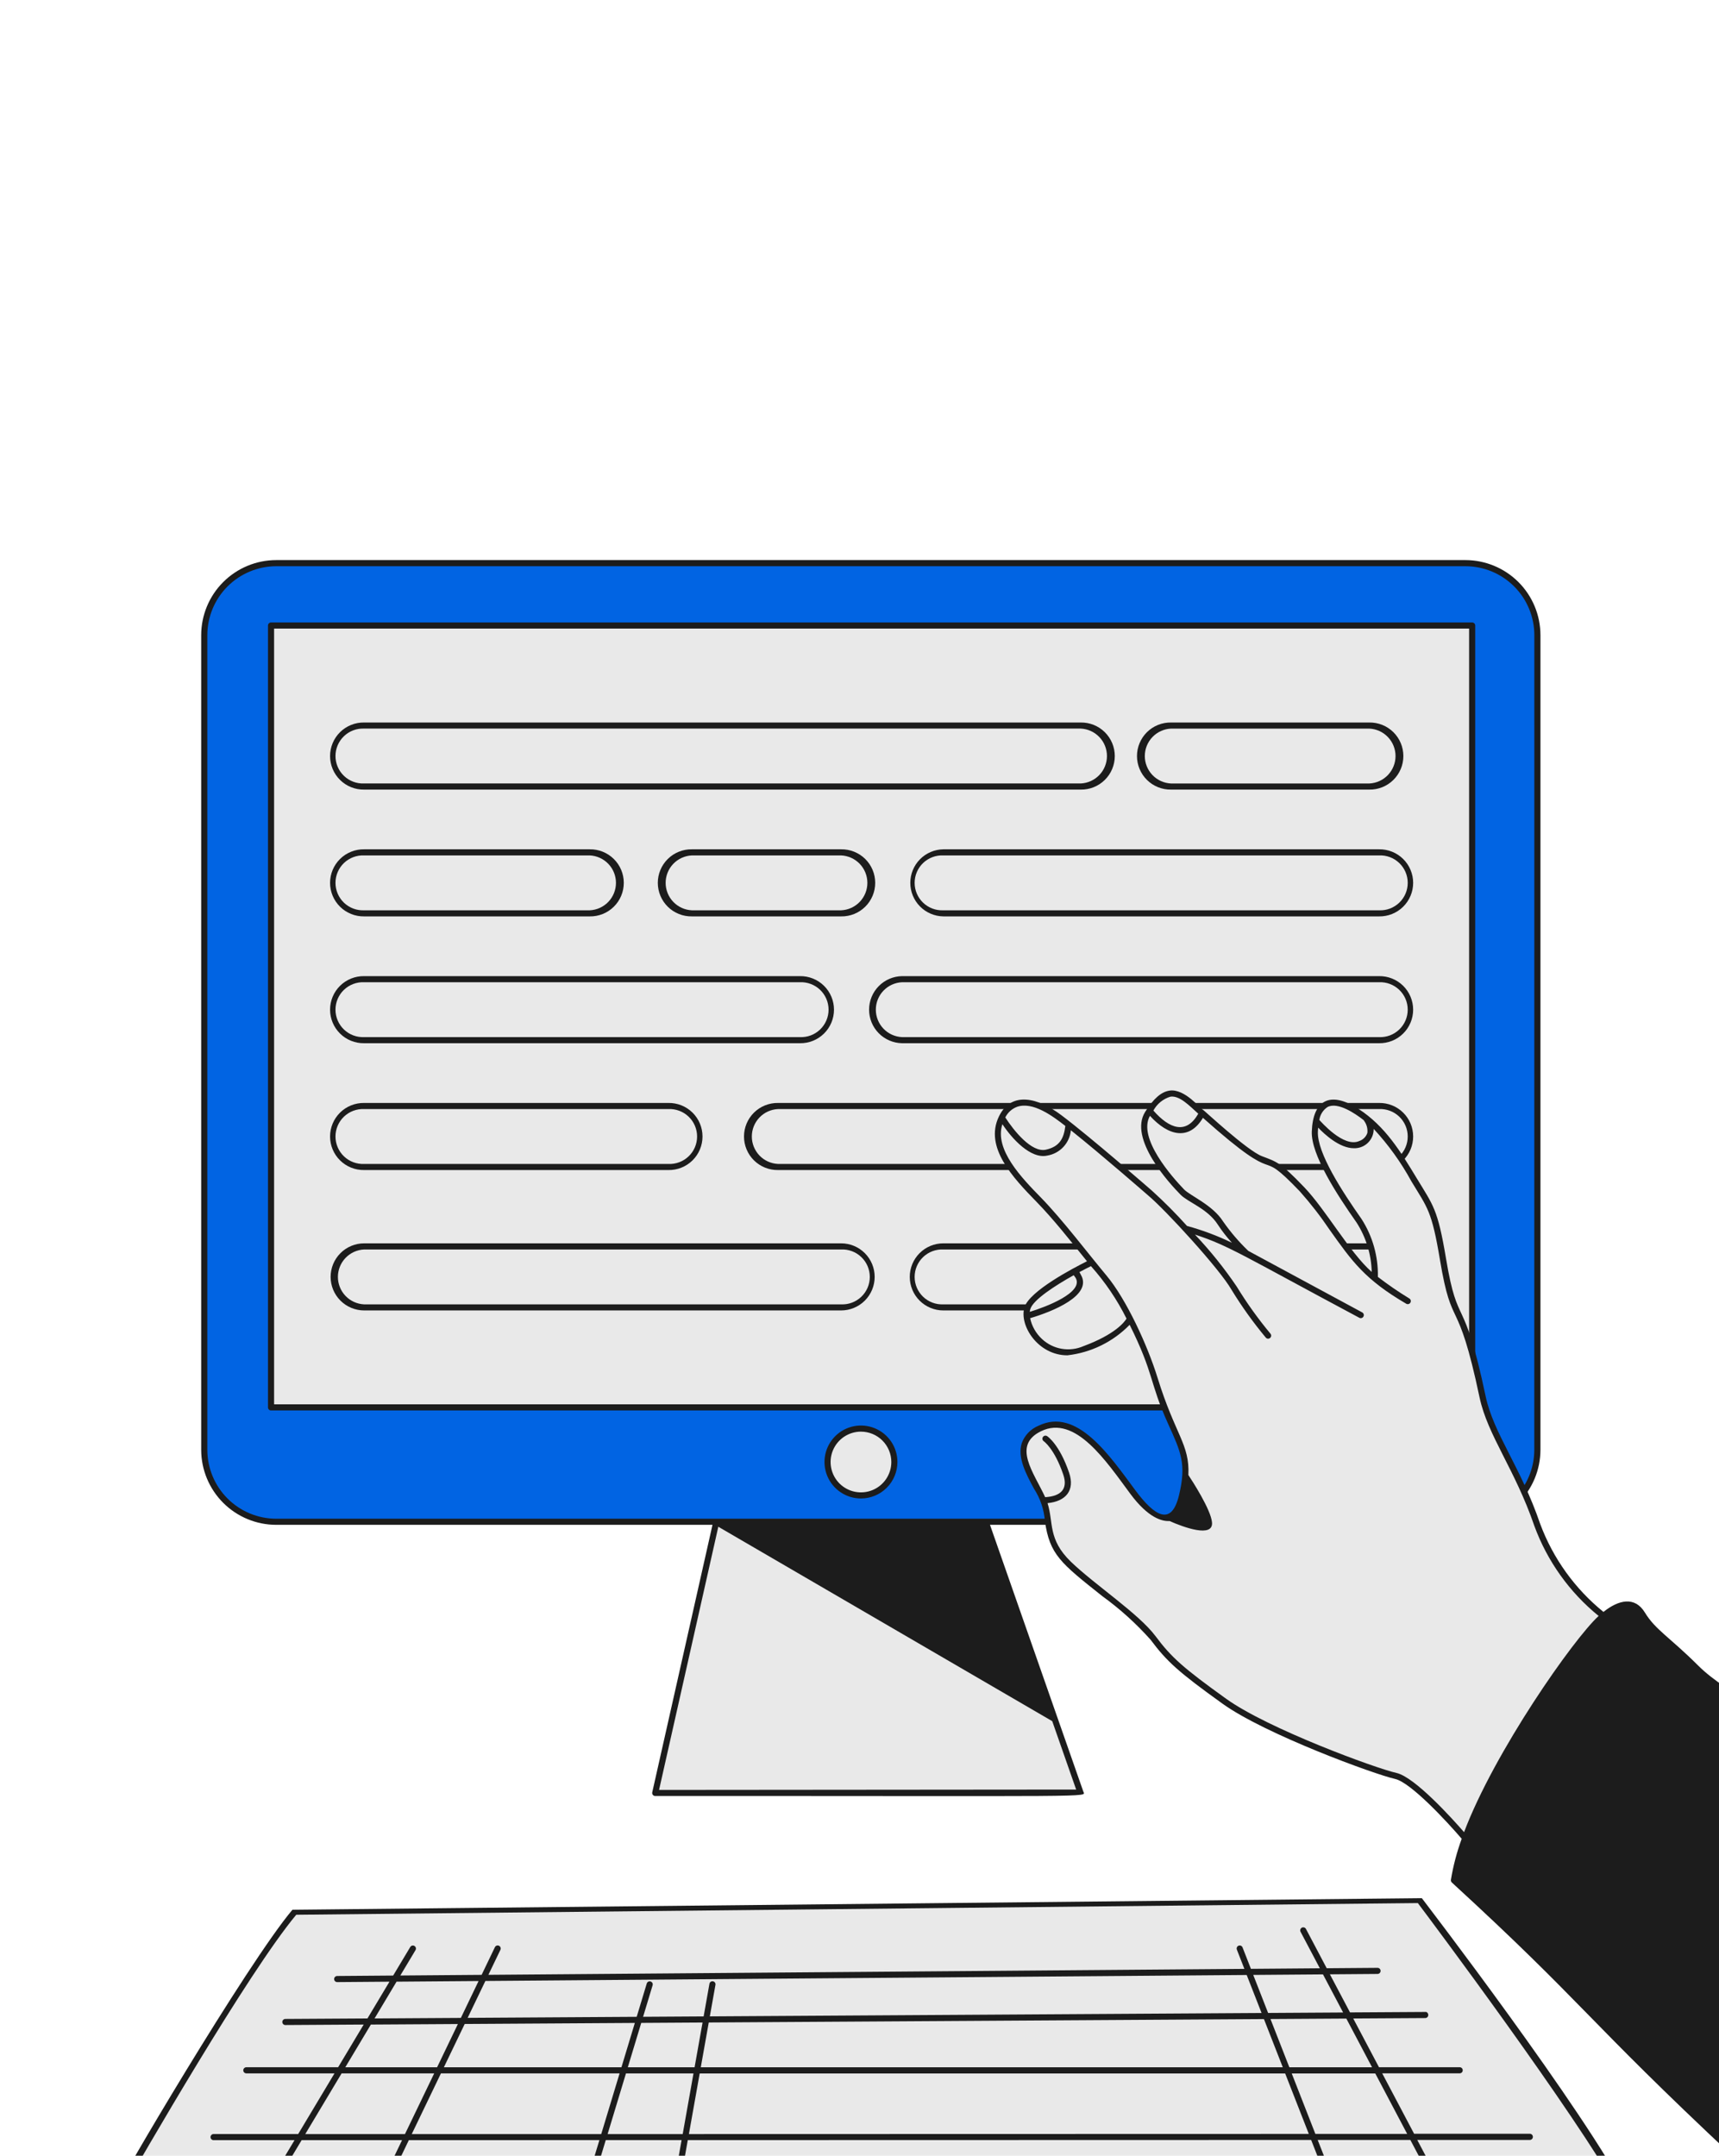 <?xml version="1.0" encoding="UTF-8"?> <svg xmlns="http://www.w3.org/2000/svg" width="260" height="326" viewBox="0 0 260 326" fill="none"><g clip-path="url(#clip0_3534_67)"><path fill-rule="evenodd" clip-rule="evenodd" d="M232.526 96.05C232.526 93.165 231.38 90.397 229.34 88.357C227.301 86.316 224.534 85.168 221.649 85.166H41.782C38.895 85.166 36.127 86.313 34.086 88.354C32.045 90.395 30.898 93.163 30.898 96.05V219.247C30.898 222.133 32.045 224.902 34.086 226.943C36.127 228.983 38.895 230.13 41.782 230.13H221.649C224.535 230.13 227.304 228.983 229.344 226.943C231.385 224.902 232.532 222.133 232.532 219.247L232.526 96.05Z" fill="#0164E3"></path><path fill-rule="evenodd" clip-rule="evenodd" d="M222.667 94.595H40.995V212.832H222.667V94.595Z" fill="#E9E9E9"></path><path d="M222.665 213.293H40.995C40.934 213.293 40.874 213.281 40.818 213.258C40.762 213.236 40.711 213.202 40.668 213.159C40.625 213.116 40.591 213.065 40.568 213.009C40.544 212.953 40.532 212.893 40.532 212.832V94.595C40.532 94.534 40.544 94.474 40.568 94.418C40.591 94.362 40.625 94.311 40.668 94.268C40.711 94.226 40.762 94.192 40.818 94.168C40.874 94.145 40.934 94.134 40.995 94.134H222.665C222.725 94.134 222.786 94.145 222.842 94.168C222.898 94.192 222.949 94.226 222.992 94.268C223.035 94.311 223.068 94.362 223.093 94.418C223.115 94.474 223.127 94.534 223.127 94.595V212.832C223.127 212.893 223.115 212.953 223.093 213.009C223.068 213.065 223.035 213.116 222.992 213.159C222.949 213.202 222.898 213.236 222.842 213.258C222.786 213.281 222.725 213.293 222.665 213.293ZM41.457 212.371H222.203V95.057H41.457V212.371Z" fill="#1C1C1C"></path><path fill-rule="evenodd" clip-rule="evenodd" d="M149.171 230.368L108.333 230.165L99.106 271.141L163.425 271.086L149.171 230.368Z" fill="#E9E9E9"></path><path d="M221.649 84.7H41.782C38.772 84.702 35.886 85.898 33.758 88.026C31.629 90.154 30.433 93.04 30.431 96.05V219.247C30.434 222.255 31.631 225.139 33.758 227.265C35.885 229.392 38.769 230.589 41.776 230.591H107.765L98.653 271.041C98.638 271.108 98.638 271.179 98.653 271.246C98.669 271.313 98.7 271.376 98.743 271.429C98.786 271.483 98.841 271.527 98.903 271.556C98.966 271.586 99.034 271.602 99.103 271.602C166.97 271.574 164.173 271.839 163.854 270.932L149.736 230.59H221.649C224.657 230.587 227.541 229.391 229.667 227.264C231.794 225.137 232.99 222.254 232.994 219.246V96.05C232.992 93.041 231.796 90.156 229.67 88.028C227.542 85.9 224.657 84.703 221.649 84.7ZM99.683 270.68L108.645 230.882L159.151 260.282L162.769 270.626L99.683 270.68ZM232.064 219.247C232.062 222.01 230.962 224.659 229.008 226.613C227.054 228.567 224.405 229.667 221.642 229.669H41.782C39.019 229.667 36.369 228.567 34.416 226.613C32.462 224.659 31.363 222.01 31.359 219.247V96.05C31.363 93.287 32.462 90.638 34.416 88.684C36.369 86.73 39.019 85.631 41.782 85.627H221.649C224.412 85.63 227.061 86.729 229.016 88.683C230.97 90.637 232.068 93.287 232.071 96.05L232.064 219.247Z" fill="#1C1C1C"></path><path fill-rule="evenodd" clip-rule="evenodd" d="M130.22 216.039C131.22 216.039 132.198 216.335 133.029 216.891C133.86 217.446 134.508 218.235 134.89 219.16C135.273 220.083 135.373 221.1 135.178 222.08C134.983 223.061 134.501 223.961 133.794 224.669C133.087 225.375 132.186 225.856 131.206 226.051C130.225 226.246 129.209 226.145 128.285 225.763C127.362 225.38 126.572 224.732 126.017 223.901C125.462 223.069 125.166 222.092 125.166 221.092C125.167 219.752 125.699 218.467 126.647 217.52C127.595 216.572 128.88 216.039 130.22 216.039Z" fill="#E9E9E9"></path><path d="M130.22 226.606C129.13 226.606 128.063 226.283 127.156 225.676C126.249 225.071 125.542 224.209 125.125 223.201C124.707 222.194 124.598 221.084 124.811 220.015C125.024 218.944 125.55 217.962 126.321 217.19C127.092 216.419 128.075 215.894 129.145 215.681C130.215 215.468 131.324 215.578 132.332 215.996C133.34 216.413 134.201 217.12 134.807 218.027C135.413 218.935 135.736 220.001 135.736 221.092C135.734 222.554 135.152 223.956 134.118 224.99C133.084 226.023 131.683 226.605 130.22 226.606ZM130.22 216.499C129.312 216.499 128.424 216.768 127.669 217.272C126.914 217.777 126.326 218.494 125.978 219.333C125.63 220.171 125.539 221.095 125.716 221.986C125.894 222.877 126.331 223.696 126.973 224.338C127.615 224.979 128.433 225.418 129.324 225.594C130.214 225.771 131.138 225.682 131.977 225.333C132.816 224.986 133.533 224.398 134.038 223.643C134.543 222.888 134.812 222.001 134.813 221.092C134.811 219.874 134.327 218.707 133.466 217.847C132.605 216.985 131.438 216.501 130.22 216.5V216.499Z" fill="#1C1C1C"></path><path d="M163.456 119.406H55.078C54.405 119.417 53.737 119.294 53.112 119.044C52.487 118.794 51.918 118.422 51.438 117.95C50.958 117.478 50.577 116.915 50.317 116.294C50.057 115.673 49.923 115.007 49.923 114.334C49.923 113.66 50.057 112.994 50.317 112.373C50.577 111.752 50.958 111.189 51.438 110.717C51.918 110.245 52.487 109.873 53.112 109.623C53.737 109.373 54.405 109.25 55.078 109.261H163.456C164.129 109.25 164.798 109.373 165.423 109.623C166.048 109.873 166.617 110.245 167.097 110.717C167.577 111.189 167.957 111.752 168.217 112.373C168.479 112.994 168.613 113.66 168.613 114.334C168.613 115.007 168.479 115.673 168.217 116.294C167.957 116.915 167.577 117.478 167.097 117.95C166.617 118.422 166.048 118.794 165.423 119.044C164.798 119.294 164.129 119.417 163.456 119.406ZM55.078 110.18C54.518 110.156 53.959 110.245 53.434 110.442C52.909 110.639 52.429 110.941 52.024 111.329C51.619 111.717 51.296 112.183 51.076 112.698C50.855 113.214 50.742 113.769 50.742 114.33C50.742 114.891 50.855 115.446 51.076 115.962C51.296 116.478 51.619 116.944 52.024 117.331C52.429 117.719 52.909 118.021 53.434 118.218C53.959 118.416 54.518 118.505 55.078 118.48H163.456C164.526 118.433 165.535 117.975 166.274 117.202C167.015 116.429 167.428 115.4 167.428 114.33C167.428 113.26 167.015 112.231 166.274 111.458C165.535 110.685 164.526 110.227 163.456 110.18H55.078Z" fill="#1C1C1C"></path><path d="M89.194 138.581H55.078C54.405 138.592 53.737 138.469 53.112 138.219C52.487 137.969 51.918 137.597 51.438 137.125C50.958 136.653 50.577 136.09 50.317 135.469C50.057 134.849 49.923 134.182 49.923 133.509C49.923 132.836 50.057 132.169 50.317 131.548C50.577 130.928 50.958 130.365 51.438 129.893C51.918 129.42 52.487 129.049 53.112 128.799C53.737 128.549 54.405 128.425 55.078 128.436H89.194C89.867 128.425 90.535 128.549 91.16 128.799C91.785 129.049 92.354 129.42 92.834 129.893C93.314 130.365 93.695 130.928 93.955 131.548C94.215 132.169 94.349 132.836 94.349 133.509C94.349 134.182 94.215 134.849 93.955 135.469C93.695 136.09 93.314 136.653 92.834 137.125C92.354 137.597 91.785 137.969 91.16 138.219C90.535 138.469 89.867 138.592 89.194 138.581ZM55.078 129.36C54.518 129.335 53.959 129.424 53.434 129.621C52.909 129.819 52.429 130.121 52.024 130.508C51.619 130.896 51.296 131.362 51.076 131.878C50.855 132.394 50.742 132.949 50.742 133.51C50.742 134.071 50.855 134.626 51.076 135.141C51.296 135.657 51.619 136.123 52.024 136.511C52.429 136.899 52.909 137.2 53.434 137.398C53.959 137.595 54.518 137.684 55.078 137.66H89.194C90.263 137.613 91.272 137.155 92.012 136.382C92.752 135.608 93.165 134.58 93.165 133.51C93.165 132.439 92.752 131.411 92.012 130.638C91.272 129.865 90.263 129.407 89.194 129.36H55.078Z" fill="#1C1C1C"></path><path d="M127.22 138.581H104.65C103.977 138.592 103.308 138.469 102.683 138.219C102.058 137.969 101.489 137.597 101.009 137.125C100.53 136.653 100.148 136.09 99.888 135.469C99.628 134.849 99.494 134.182 99.494 133.509C99.494 132.836 99.628 132.169 99.888 131.548C100.148 130.928 100.53 130.365 101.009 129.893C101.489 129.42 102.058 129.049 102.683 128.799C103.308 128.549 103.977 128.425 104.65 128.436H127.22C127.893 128.425 128.561 128.549 129.186 128.799C129.811 129.049 130.38 129.42 130.86 129.893C131.34 130.365 131.721 130.928 131.981 131.548C132.241 132.169 132.375 132.836 132.375 133.509C132.375 134.182 132.241 134.849 131.981 135.469C131.721 136.09 131.34 136.653 130.86 137.125C130.38 137.597 129.811 137.969 129.186 138.219C128.561 138.469 127.893 138.592 127.22 138.581ZM104.65 129.36C103.581 129.407 102.571 129.865 101.831 130.638C101.092 131.411 100.679 132.439 100.679 133.51C100.679 134.58 101.092 135.608 101.831 136.382C102.571 137.155 103.581 137.613 104.65 137.66H127.22C128.288 137.613 129.298 137.155 130.038 136.382C130.778 135.608 131.191 134.58 131.191 133.51C131.191 132.439 130.778 131.411 130.038 130.638C129.298 129.865 128.288 129.407 127.22 129.36H104.65Z" fill="#1C1C1C"></path><path d="M208.583 138.581H142.675C141.344 138.56 140.075 138.016 139.142 137.067C138.208 136.118 137.685 134.84 137.685 133.509C137.685 132.178 138.208 130.9 139.142 129.951C140.075 129.002 141.344 128.458 142.675 128.436H208.583C209.256 128.425 209.925 128.549 210.55 128.799C211.175 129.049 211.744 129.42 212.224 129.893C212.704 130.365 213.084 130.928 213.344 131.548C213.606 132.169 213.74 132.836 213.74 133.509C213.74 134.182 213.606 134.849 213.344 135.469C213.084 136.09 212.704 136.653 212.224 137.125C211.744 137.597 211.175 137.969 210.55 138.219C209.925 138.469 209.256 138.592 208.583 138.581ZM142.675 129.36C142.115 129.335 141.556 129.424 141.031 129.621C140.506 129.819 140.026 130.121 139.621 130.508C139.215 130.896 138.893 131.362 138.673 131.878C138.452 132.394 138.339 132.949 138.339 133.51C138.339 134.071 138.452 134.626 138.673 135.141C138.893 135.657 139.215 136.123 139.621 136.511C140.026 136.899 140.506 137.2 141.031 137.398C141.556 137.595 142.115 137.684 142.675 137.66H208.583C209.143 137.684 209.704 137.595 210.229 137.398C210.753 137.2 211.232 136.899 211.638 136.511C212.043 136.123 212.366 135.657 212.586 135.141C212.807 134.626 212.92 134.071 212.92 133.51C212.92 132.949 212.807 132.394 212.586 131.878C212.366 131.362 212.043 130.896 211.638 130.508C211.232 130.121 210.753 129.819 210.229 129.621C209.704 129.424 209.143 129.335 208.583 129.36H142.675Z" fill="#1C1C1C"></path><path d="M120.985 157.761H55.078C54.405 157.772 53.737 157.649 53.112 157.399C52.487 157.149 51.918 156.777 51.438 156.305C50.958 155.833 50.577 155.27 50.317 154.649C50.057 154.028 49.923 153.362 49.923 152.688C49.923 152.015 50.057 151.349 50.317 150.728C50.577 150.107 50.958 149.544 51.438 149.072C51.918 148.6 52.487 148.228 53.112 147.978C53.737 147.728 54.405 147.605 55.078 147.616H120.985C121.658 147.605 122.327 147.728 122.952 147.978C123.577 148.228 124.146 148.6 124.626 149.072C125.105 149.544 125.487 150.107 125.747 150.728C126.007 151.349 126.141 152.015 126.141 152.688C126.141 153.362 126.007 154.028 125.747 154.649C125.487 155.27 125.105 155.833 124.626 156.305C124.146 156.777 123.577 157.149 122.952 157.399C122.327 157.649 121.658 157.772 120.985 157.761ZM55.078 148.538C54.518 148.513 53.959 148.602 53.434 148.8C52.909 148.997 52.429 149.299 52.024 149.687C51.619 150.074 51.296 150.54 51.076 151.056C50.855 151.572 50.742 152.127 50.742 152.688C50.742 153.249 50.855 153.804 51.076 154.319C51.296 154.835 51.619 155.301 52.024 155.689C52.429 156.077 52.909 156.378 53.434 156.576C53.959 156.773 54.518 156.862 55.078 156.838H120.985C121.545 156.862 122.105 156.773 122.63 156.576C123.155 156.378 123.634 156.077 124.04 155.689C124.445 155.301 124.768 154.835 124.988 154.319C125.208 153.804 125.322 153.249 125.322 152.688C125.322 152.127 125.208 151.572 124.988 151.056C124.768 150.54 124.445 150.074 124.04 149.687C123.634 149.299 123.155 148.997 122.63 148.8C122.105 148.602 121.545 148.513 120.985 148.538H55.078Z" fill="#1C1C1C"></path><path d="M208.583 157.761H136.441C135.11 157.739 133.841 157.195 132.907 156.246C131.973 155.298 131.45 154.02 131.45 152.688C131.45 151.357 131.973 150.079 132.907 149.13C133.841 148.181 135.11 147.637 136.441 147.616H208.583C209.255 147.605 209.924 147.728 210.55 147.978C211.174 148.228 211.744 148.6 212.223 149.072C212.703 149.544 213.084 150.107 213.344 150.728C213.605 151.349 213.739 152.015 213.739 152.688C213.739 153.362 213.605 154.028 213.344 154.649C213.084 155.27 212.703 155.833 212.223 156.305C211.744 156.777 211.174 157.149 210.55 157.399C209.924 157.649 209.255 157.772 208.583 157.761ZM136.441 148.538C135.372 148.585 134.362 149.043 133.623 149.816C132.883 150.589 132.47 151.618 132.47 152.688C132.47 153.758 132.883 154.787 133.623 155.56C134.362 156.333 135.372 156.791 136.441 156.838H208.583C209.143 156.862 209.703 156.773 210.228 156.576C210.752 156.378 211.232 156.077 211.638 155.689C212.042 155.301 212.365 154.835 212.585 154.319C212.806 153.804 212.919 153.249 212.919 152.688C212.919 152.127 212.806 151.572 212.585 151.056C212.365 150.54 212.042 150.074 211.638 149.687C211.232 149.299 210.752 148.997 210.228 148.8C209.703 148.602 209.143 148.513 208.583 148.538H136.441Z" fill="#1C1C1C"></path><path d="M101.099 176.939H55.078C54.405 176.95 53.737 176.827 53.112 176.577C52.487 176.327 51.918 175.955 51.438 175.483C50.958 175.011 50.577 174.448 50.317 173.827C50.057 173.206 49.923 172.54 49.923 171.866C49.923 171.193 50.057 170.527 50.317 169.906C50.577 169.285 50.958 168.722 51.438 168.25C51.918 167.778 52.487 167.406 53.112 167.156C53.737 166.906 54.405 166.783 55.078 166.794H101.099C101.773 166.783 102.441 166.906 103.066 167.156C103.691 167.406 104.26 167.778 104.74 168.25C105.22 168.722 105.601 169.285 105.861 169.906C106.121 170.527 106.255 171.193 106.255 171.866C106.255 172.54 106.121 173.206 105.861 173.827C105.601 174.448 105.22 175.011 104.74 175.483C104.26 175.955 103.691 176.327 103.066 176.577C102.441 176.827 101.773 176.95 101.099 176.939ZM55.078 167.717C54.518 167.692 53.959 167.781 53.434 167.979C52.909 168.176 52.429 168.478 52.024 168.866C51.619 169.254 51.296 169.72 51.076 170.235C50.855 170.751 50.742 171.306 50.742 171.867C50.742 172.428 50.855 172.983 51.076 173.499C51.296 174.015 51.619 174.481 52.024 174.868C52.429 175.256 52.909 175.558 53.434 175.755C53.959 175.953 54.518 176.042 55.078 176.017H101.099C101.66 176.042 102.219 175.953 102.744 175.755C103.269 175.558 103.749 175.256 104.154 174.868C104.559 174.481 104.882 174.015 105.102 173.499C105.323 172.983 105.436 172.428 105.436 171.867C105.436 171.306 105.323 170.751 105.102 170.235C104.882 169.72 104.559 169.254 104.154 168.866C103.749 168.478 103.269 168.176 102.744 167.979C102.219 167.781 101.66 167.692 101.099 167.717H55.078Z" fill="#1C1C1C"></path><path d="M127.221 198.17H55.079C53.734 198.17 52.443 197.635 51.492 196.684C50.54 195.733 50.006 194.442 50.006 193.097C50.006 191.751 50.54 190.461 51.492 189.509C52.443 188.558 53.734 188.023 55.079 188.023H127.221C128.566 188.023 129.857 188.558 130.808 189.509C131.759 190.461 132.294 191.751 132.294 193.097C132.294 194.442 131.759 195.733 130.808 196.684C129.857 197.635 128.566 198.17 127.221 198.17ZM55.079 188.952C54.01 188.999 53.001 189.457 52.261 190.23C51.521 191.003 51.108 192.032 51.108 193.102C51.108 194.172 51.521 195.201 52.261 195.974C53.001 196.747 54.01 197.205 55.079 197.252H127.221C127.781 197.277 128.341 197.188 128.866 196.99C129.391 196.793 129.87 196.491 130.275 196.103C130.681 195.716 131.003 195.25 131.224 194.734C131.444 194.218 131.557 193.663 131.557 193.102C131.557 192.541 131.444 191.986 131.224 191.47C131.003 190.954 130.681 190.489 130.275 190.101C129.87 189.713 129.391 189.411 128.866 189.214C128.341 189.016 127.781 188.927 127.221 188.952H55.079Z" fill="#1C1C1C"></path><path d="M208.584 198.17H142.676C141.33 198.17 140.04 197.635 139.088 196.684C138.137 195.733 137.603 194.442 137.603 193.097C137.603 191.751 138.137 190.461 139.088 189.509C140.04 188.558 141.33 188.023 142.676 188.023H208.584C209.929 188.023 211.219 188.558 212.171 189.509C213.122 190.461 213.657 191.751 213.657 193.097C213.657 194.442 213.122 195.733 212.171 196.684C211.219 197.635 209.929 198.17 208.584 198.17ZM142.676 188.952C142.115 188.927 141.556 189.016 141.031 189.214C140.506 189.411 140.026 189.713 139.621 190.101C139.216 190.489 138.893 190.954 138.673 191.47C138.453 191.986 138.339 192.541 138.339 193.102C138.339 193.663 138.453 194.218 138.673 194.734C138.893 195.25 139.216 195.716 139.621 196.103C140.026 196.491 140.506 196.793 141.031 196.99C141.556 197.188 142.115 197.277 142.676 197.252H208.584C209.144 197.277 209.704 197.188 210.229 196.99C210.753 196.793 211.233 196.491 211.639 196.103C212.044 195.716 212.366 195.25 212.586 194.734C212.807 194.218 212.92 193.663 212.92 193.102C212.92 192.541 212.807 191.986 212.586 191.47C212.366 190.954 212.044 190.489 211.639 190.101C211.233 189.713 210.753 189.411 210.229 189.214C209.704 189.016 209.144 188.927 208.584 188.952H142.676Z" fill="#1C1C1C"></path><path d="M208.583 176.939H117.686C117.013 176.95 116.344 176.827 115.719 176.577C115.094 176.327 114.525 175.955 114.045 175.483C113.566 175.011 113.184 174.448 112.924 173.827C112.664 173.206 112.53 172.54 112.53 171.866C112.53 171.193 112.664 170.527 112.924 169.906C113.184 169.285 113.566 168.722 114.045 168.25C114.525 167.778 115.094 167.406 115.719 167.156C116.344 166.906 117.013 166.783 117.686 166.794H208.583C209.256 166.783 209.925 166.906 210.55 167.156C211.175 167.406 211.744 167.778 212.224 168.25C212.704 168.722 213.084 169.285 213.346 169.906C213.606 170.527 213.74 171.193 213.74 171.866C213.74 172.54 213.606 173.206 213.346 173.827C213.084 174.448 212.704 175.011 212.224 175.483C211.744 175.955 211.175 176.327 210.55 176.577C209.925 176.827 209.256 176.95 208.583 176.939ZM117.686 167.717C116.617 167.764 115.607 168.222 114.867 168.995C114.128 169.768 113.715 170.797 113.715 171.867C113.715 172.937 114.128 173.966 114.867 174.739C115.607 175.512 116.617 175.97 117.686 176.017H208.583C209.143 176.042 209.704 175.953 210.229 175.755C210.753 175.558 211.233 175.256 211.639 174.868C212.043 174.481 212.366 174.015 212.586 173.499C212.807 172.983 212.92 172.428 212.92 171.867C212.92 171.306 212.807 170.751 212.586 170.235C212.366 169.72 212.043 169.254 211.639 168.866C211.233 168.478 210.753 168.176 210.229 167.979C209.704 167.781 209.143 167.692 208.583 167.717H117.686Z" fill="#1C1C1C"></path><path d="M207.104 119.406H177.125C176.452 119.417 175.784 119.294 175.158 119.044C174.534 118.794 173.964 118.422 173.484 117.95C173.005 117.478 172.624 116.915 172.364 116.294C172.103 115.673 171.969 115.007 171.969 114.334C171.969 113.66 172.103 112.994 172.364 112.373C172.624 111.752 173.005 111.189 173.484 110.717C173.964 110.245 174.534 109.873 175.158 109.623C175.784 109.373 176.452 109.25 177.125 109.261H207.104C207.776 109.25 208.445 109.373 209.071 109.623C209.695 109.873 210.265 110.245 210.744 110.717C211.224 111.189 211.605 111.752 211.865 112.373C212.126 112.994 212.26 113.66 212.26 114.334C212.26 115.007 212.126 115.673 211.865 116.294C211.605 116.915 211.224 117.478 210.744 117.95C210.265 118.422 209.695 118.794 209.071 119.044C208.445 119.294 207.776 119.417 207.104 119.406ZM177.125 110.183C176.056 110.23 175.047 110.688 174.307 111.461C173.567 112.234 173.153 113.263 173.153 114.333C173.153 115.403 173.567 116.432 174.307 117.205C175.047 117.978 176.056 118.436 177.125 118.483H207.104C208.173 118.436 209.182 117.978 209.922 117.205C210.661 116.432 211.075 115.403 211.075 114.333C211.075 113.263 210.661 112.234 209.922 111.461C209.182 110.688 208.173 110.23 207.104 110.183H177.125Z" fill="#1C1C1C"></path><path fill-rule="evenodd" clip-rule="evenodd" d="M245.962 332.486L17.701 331.804C17.701 331.804 36.595 298.549 44.591 289.098L214.681 287.328C214.681 287.328 238.935 319.498 245.962 332.486Z" fill="#E9E9E9"></path><path d="M246.367 332.267C239.728 319.227 215.297 287.377 215.054 287.05L44.232 288.801C37.428 296.841 17.127 331.264 17.241 331.887C17.694 334.459 18.939 336.825 20.804 338.653C21.151 338.996 244.227 338.921 244.284 338.921C244.384 338.921 244.482 338.887 244.561 338.826C244.641 338.766 244.699 338.68 244.726 338.583C246.584 331.996 246.489 332.506 246.367 332.267ZM44.807 289.558L214.451 287.792C216.41 290.397 238.093 319.334 245.175 332.023L18.49 331.353C21.229 326.57 37.498 298.308 44.807 289.558ZM243.931 338.004C239.898 338.022 29.913 337.986 21.336 337.877C19.8 336.337 18.735 334.392 18.265 332.268L245.349 332.946L243.931 338.004Z" fill="#1C1C1C"></path><path d="M231.386 322.676H213.884L209.06 313.539H220.803C220.92 313.532 221.032 313.481 221.113 313.395C221.195 313.309 221.239 313.196 221.239 313.076C221.239 312.958 221.195 312.844 221.113 312.759C221.032 312.673 220.92 312.622 220.803 312.615H208.572L204.677 305.245L215.567 305.18C215.627 305.18 215.688 305.168 215.744 305.144C215.8 305.119 215.85 305.086 215.893 305.043C215.936 304.999 215.969 304.948 215.992 304.892C216.016 304.835 216.027 304.775 216.027 304.715C216.027 304.46 215.807 304.199 215.562 304.256L204.191 304.326L201.146 298.564L208.382 298.508C208.5 298.501 208.611 298.448 208.692 298.362C208.772 298.275 208.816 298.161 208.816 298.043C208.815 297.924 208.768 297.811 208.686 297.725C208.605 297.641 208.492 297.59 208.374 297.585L200.666 297.645L197.528 291.705C197.471 291.596 197.373 291.516 197.256 291.48C197.14 291.443 197.012 291.455 196.904 291.512C196.796 291.569 196.715 291.667 196.679 291.785C196.642 291.902 196.654 292.028 196.712 292.136L199.627 297.653L189.203 297.736L187.936 294.497C187.892 294.383 187.804 294.291 187.693 294.243C187.58 294.193 187.453 294.19 187.339 294.235C187.225 294.279 187.132 294.367 187.084 294.478C187.035 294.591 187.032 294.718 187.076 294.832L188.214 297.743L73.87 298.642L75.687 294.864C75.74 294.755 75.748 294.627 75.707 294.512C75.667 294.395 75.582 294.3 75.472 294.247C75.362 294.194 75.235 294.186 75.119 294.227C75.003 294.267 74.908 294.353 74.855 294.462L72.845 298.647L60.549 298.744L62.851 294.899C62.91 294.795 62.926 294.67 62.895 294.554C62.864 294.437 62.789 294.338 62.686 294.276C62.582 294.213 62.459 294.194 62.342 294.223C62.224 294.251 62.123 294.323 62.058 294.425L59.466 298.752L50.977 298.819C50.859 298.825 50.748 298.876 50.667 298.962C50.586 299.048 50.54 299.162 50.54 299.281C50.54 299.399 50.586 299.513 50.667 299.599C50.748 299.684 50.859 299.735 50.977 299.742L58.908 299.679L55.578 305.239L43.161 305.314C43.039 305.314 42.922 305.362 42.835 305.449C42.749 305.535 42.7 305.653 42.7 305.775C42.7 305.897 42.749 306.015 42.835 306.1C42.922 306.187 43.039 306.236 43.161 306.236L55.008 306.163L51.142 312.619H37.234C37.116 312.626 37.005 312.677 36.924 312.763C36.842 312.849 36.797 312.962 36.797 313.08C36.797 313.2 36.842 313.314 36.924 313.399C37.005 313.485 37.116 313.536 37.234 313.543H50.594L45.1 322.72H32.279C32.161 322.727 32.05 322.778 31.969 322.864C31.887 322.949 31.842 323.063 31.842 323.181C31.842 323.301 31.887 323.414 31.969 323.5C32.05 323.586 32.161 323.637 32.279 323.644H44.548L42.771 326.609C42.715 326.714 42.702 326.837 42.734 326.951C42.766 327.066 42.84 327.164 42.942 327.224C43.044 327.284 43.166 327.304 43.282 327.278C43.398 327.251 43.499 327.181 43.565 327.082L45.624 323.642H60.812L59.366 326.648C59.317 326.758 59.313 326.882 59.354 326.995C59.395 327.107 59.479 327.2 59.587 327.252C59.695 327.304 59.82 327.312 59.934 327.275C60.048 327.237 60.142 327.156 60.198 327.05L61.837 323.642L90.662 323.636L89.724 326.718C89.692 326.834 89.708 326.957 89.766 327.062C89.824 327.166 89.921 327.245 90.036 327.279C90.151 327.314 90.275 327.303 90.382 327.248C90.488 327.193 90.57 327.099 90.608 326.986L91.621 323.636H103.09L102.533 326.771C102.515 326.89 102.544 327.011 102.614 327.109C102.684 327.205 102.789 327.272 102.907 327.294C103.026 327.314 103.147 327.288 103.247 327.221C103.346 327.154 103.415 327.051 103.44 326.933L104.028 323.636L198.313 323.613L199.645 327.02C199.69 327.134 199.778 327.227 199.891 327.276C200.003 327.325 200.13 327.327 200.244 327.283C200.358 327.239 200.451 327.15 200.5 327.038C200.548 326.925 200.551 326.798 200.507 326.684L199.301 323.613H213.316L215.144 327.073C215.204 327.176 215.302 327.251 215.416 327.283C215.531 327.315 215.654 327.303 215.759 327.247C215.865 327.191 215.944 327.097 215.981 326.984C216.019 326.87 216.011 326.747 215.96 326.64L214.361 323.613H231.379C231.504 323.614 231.623 323.565 231.712 323.477C231.8 323.39 231.85 323.272 231.851 323.148C231.852 323.023 231.803 322.904 231.716 322.815C231.628 322.727 231.511 322.677 231.386 322.676ZM207.526 312.626H195.016L192.161 305.328L203.633 305.257L207.526 312.626ZM96.988 305.913L106.262 305.855L105.056 312.626H94.956L96.988 305.913ZM93.992 312.626H67.135L70.286 306.076L96.02 305.918L93.992 312.626ZM107.2 305.85L191.171 305.335L194.023 312.626H105.993L107.2 305.85ZM200.102 298.575L203.147 304.337L191.802 304.407L189.554 298.657L200.102 298.575ZM73.416 299.57L188.564 298.666L190.812 304.413L107.363 304.926L108.213 300.156C108.235 300.035 108.207 299.911 108.137 299.812C108.067 299.711 107.96 299.643 107.84 299.621C107.719 299.599 107.595 299.627 107.495 299.696C107.394 299.766 107.326 299.873 107.304 299.994L106.425 304.932L97.268 304.988L98.712 300.208C98.743 300.092 98.728 299.968 98.67 299.864C98.612 299.759 98.515 299.682 98.4 299.647C98.285 299.612 98.161 299.623 98.054 299.678C97.948 299.733 97.867 299.826 97.828 299.94L96.3 304.992L70.732 305.149L73.416 299.57ZM59.98 299.676L72.387 299.579L69.707 305.157L56.654 305.237L59.98 299.676ZM56.094 306.163L69.257 306.083L66.109 312.626H52.224L56.094 306.163ZM61.253 322.723H46.174L51.668 313.545H65.673L61.253 322.723ZM90.938 322.723H62.278L66.69 313.549H93.713L90.938 322.723ZM103.259 322.723H91.904L94.676 313.556H104.89L103.259 322.723ZM104.197 322.723L105.829 313.559H194.383L197.958 322.7L104.197 322.723ZM198.95 322.7L195.376 313.559H208.012L212.836 322.696L198.95 322.7Z" fill="#1C1C1C"></path><path fill-rule="evenodd" clip-rule="evenodd" d="M165.133 190.894C162.721 187.916 159.595 183.99 157.647 181.979C155.126 179.379 149.875 174.4 151.081 170.187C152.287 165.974 155.804 165.682 160.229 168.991C164.653 172.301 173.928 180.404 173.928 180.404L179.304 185.808L188.406 189.392C184.037 183.857 182.973 182.712 179.304 180.751C179.304 180.751 170.892 172.705 173.606 168.387C176.319 164.07 178.23 165.087 180.401 167.04C182.572 168.994 188.542 174.437 190.707 175.272C192.873 176.107 193.329 176.084 196.934 179.851C200.539 183.618 204.187 190.571 207.935 193.322C208.032 190.246 207.204 187.212 205.558 184.612C202.888 180.825 198.734 174.614 198.868 171.13C199.002 167.646 200.505 165.032 205.227 168.084C209.949 171.137 212.237 175.856 215.379 180.857C218.521 185.858 217.882 193.121 220.155 197.831C222.141 202.168 223.53 206.754 224.287 211.464C225.426 216.847 229.594 222.073 232.511 230.614C234.545 236.058 237.984 240.866 242.478 244.55C233.441 254.234 226.335 265.553 221.539 277.9C221.539 277.9 214.229 269.264 211.109 268.571C207.988 267.878 191.565 261.861 185.161 257.261C178.757 252.661 176.896 251.053 174.395 247.702C171.895 244.35 165.248 239.993 161.649 236.51C158.05 233.027 158.914 230.48 158.01 227.486C157.105 224.493 151.783 218.716 157.246 216.035C162.709 213.353 167.45 220.405 171.337 225.633C175.225 230.862 177.605 229.385 177.605 229.385C177.605 229.385 180.561 223.765 178.659 218.861C176.758 213.956 176.541 214.64 174.639 208.492C173.653 205.367 172.403 202.331 170.901 199.419C170.901 199.431 170.028 201.787 164.067 204C158.105 206.214 154.583 200.492 155.387 197.848C156.191 195.205 165.133 190.894 165.133 190.894Z" fill="#E9E9E9"></path><path d="M270.968 260.925C270.966 260.838 270.941 260.753 270.893 260.68C270.846 260.607 270.779 260.548 270.7 260.512C270.606 260.471 261.222 256.235 256.898 251.92C252.493 247.53 250.397 246.489 248.792 243.859C247.27 241.359 244.819 241.928 242.523 243.762C238.203 240.262 234.9 235.668 232.957 230.46C229.992 221.781 225.897 216.809 224.7 211.134C221.333 195.176 220.546 201.271 218.72 190.374C217.455 182.791 216.774 182.292 214.275 178.169C211.825 174.125 209.513 170.306 205.482 167.7C201.06 164.844 198.581 166.48 198.409 171.115C198.283 174.632 202.216 180.656 205.184 184.883C206.617 187.115 207.409 189.698 207.473 192.35C204.15 189.421 200.51 182.922 197.26 179.532C193.601 175.709 193.063 175.685 190.865 174.842C188.627 173.984 182.163 167.953 182.029 167.886C181.553 167.68 179.225 164.607 176.908 164.926C175.652 165.101 174.477 166.123 173.207 168.142C170.661 172.189 176.841 178.92 178.56 180.668C179.691 181.819 182.671 182.791 184.197 185.195C184.832 186.164 185.545 187.081 186.329 187.935C184.146 186.882 181.872 186.029 179.535 185.389C177.858 183.521 176.085 181.741 174.224 180.054C174.13 179.973 164.885 171.902 160.497 168.619C157.029 166.023 153.024 164.965 151.125 168.762C151.107 168.791 151.093 168.821 151.081 168.852C148.855 173.482 153.194 178.082 156.784 181.756C159.303 184.333 161.888 187.608 164.407 190.734C162.345 191.761 155.697 195.234 154.949 197.702C154.117 200.44 157.005 204.957 161.436 204.957C165.017 204.554 168.348 202.923 170.862 200.342C174.607 207.877 173.826 209.001 176.64 215.231C178.624 219.619 179.471 221.365 178.325 226.121C177.18 230.877 174.62 229.275 171.713 225.355C167.818 220.106 162.869 212.759 157.048 215.618C156.473 215.858 155.954 216.213 155.524 216.662C155.094 217.111 154.76 217.644 154.546 218.228C153.849 220.407 155.2 222.918 156.39 225.124C157.338 226.589 157.907 228.268 158.042 230.008C158.761 235.1 160.422 236.369 166.738 241.386C169.401 243.312 171.845 245.522 174.031 247.975C176.508 251.296 178.335 252.92 184.897 257.632C191.364 262.278 207.907 268.328 211.013 269.022C213.405 269.558 218.986 275.611 221.083 278.07C220.346 280.081 219.8 282.158 219.451 284.272C219.441 284.347 219.447 284.423 219.473 284.494C219.498 284.566 219.54 284.631 219.596 284.682C239.687 303.115 239.76 305.184 262.157 326.144C262.239 326.22 262.345 326.265 262.456 326.269C262.567 326.273 262.677 326.235 262.763 326.165C262.85 326.094 262.908 325.995 262.926 325.885C262.945 325.775 262.924 325.663 262.866 325.568C277.154 316.366 270.968 260.925 270.968 260.925ZM200.795 167.406C202.317 166.612 204.907 168.334 206.26 169.396C206.274 169.427 206.291 169.455 206.311 169.482C206.709 170.011 206.889 170.672 206.814 171.33C206.72 171.608 206.565 171.861 206.358 172.07C206.153 172.279 205.903 172.438 205.625 172.536C203.213 173.661 199.688 169.478 199.547 169.368C199.605 168.971 199.747 168.592 199.961 168.254C200.175 167.916 200.46 167.627 200.795 167.406ZM177.038 165.84C178.443 165.654 179.931 167.248 181.236 168.418C179.427 171.634 176.863 170.696 174.451 167.944C175.001 166.927 175.931 166.17 177.038 165.84ZM153.856 167.369C156.253 166.565 159.216 168.773 161.135 170.272C160.903 172.138 160.293 173.388 158.201 173.86C156.017 174.351 153.314 170.945 152.051 168.985C152.422 168.234 153.068 167.655 153.856 167.369ZM155.834 197.968C156.265 196.55 159.612 194.398 162.4 192.842L162.69 193.244C163.963 195.456 158.193 197.642 155.756 198.384C155.768 198.243 155.793 198.104 155.834 197.968ZM163.91 203.553C162.867 204.016 161.712 204.161 160.588 203.971C159.464 203.78 158.421 203.262 157.59 202.481C156.687 201.643 156.065 200.546 155.809 199.341C159.241 198.332 165.274 195.891 163.49 192.791L163.268 192.369C163.923 192.018 164.519 191.711 165.01 191.473C167.148 193.866 168.957 196.534 170.389 199.407C170.058 199.953 168.649 201.792 163.91 203.558V203.553ZM221.441 277.068C219.776 275.154 214.016 268.736 211.208 268.111C208.14 267.429 191.808 261.458 185.43 256.877C178.966 252.232 177.172 250.642 174.766 247.416C172.238 244.026 165.511 239.595 161.969 236.168C158.452 232.762 159.375 230.232 158.442 227.311C161.212 227.043 162.614 225.389 161.7 222.703C160.246 218.433 158.455 217.229 158.38 217.181C158.329 217.147 158.272 217.124 158.213 217.114C158.153 217.101 158.093 217.101 158.032 217.115C157.973 217.127 157.917 217.15 157.868 217.185C157.817 217.218 157.774 217.262 157.74 217.312C157.708 217.363 157.685 217.42 157.673 217.479C157.663 217.538 157.663 217.6 157.675 217.659C157.687 217.718 157.711 217.774 157.744 217.825C157.779 217.875 157.822 217.918 157.873 217.951C157.888 217.963 159.492 219.079 160.821 222.999C161.579 225.229 160.396 226.279 158.082 226.41C156.372 222.681 153.049 218.598 157.443 216.441C162.643 213.895 167.313 220.978 170.961 225.9C173.664 229.546 175.758 230.086 176.893 230.016C179.07 230.983 183.519 232.593 183.317 230.228C183.153 228.294 180.306 223.909 179.744 223.06C179.956 218.378 177.765 217.042 175.077 208.342C173.568 203.456 170.375 196.508 167.362 192.898C164.548 189.534 160.775 184.527 157.446 181.106C154.542 178.134 150.357 173.833 151.613 170.003C153.015 172.136 155.875 175.324 158.402 174.752C159.336 174.597 160.193 174.138 160.837 173.446C161.483 172.753 161.881 171.867 161.969 170.925C166.659 174.665 173.539 180.676 173.627 180.753C176.25 182.926 184.451 191.875 186.252 195.018C187.806 197.561 189.544 199.987 191.451 202.277C191.53 202.371 191.642 202.429 191.764 202.44C191.886 202.45 192.007 202.412 192.101 202.333C192.194 202.255 192.253 202.142 192.263 202.02C192.273 201.898 192.236 201.777 192.157 201.683C190.285 199.435 188.579 197.054 187.053 194.559C185.166 191.771 183.054 189.143 180.739 186.7C185.855 188.352 188.283 190.036 205.601 199.283C205.708 199.34 205.834 199.352 205.951 199.316C206.067 199.281 206.165 199.201 206.223 199.094C206.28 198.987 206.294 198.861 206.26 198.745C206.226 198.628 206.146 198.529 206.041 198.47L188.806 189.164C187.386 187.804 186.105 186.307 184.98 184.695C183.403 182.212 180.002 180.825 179.084 179.864C177.328 178.042 172.018 172.092 173.932 168.742C176.717 171.808 179.868 172.53 181.945 169.044C194.624 180.337 189.482 172.727 196.6 180.166C198.231 181.999 199.739 183.94 201.109 185.975C204.501 190.748 206.436 193.499 212.692 197.156C212.798 197.217 212.924 197.234 213.042 197.203C213.161 197.172 213.262 197.095 213.324 196.989C213.385 196.884 213.403 196.758 213.372 196.639C213.34 196.521 213.263 196.42 213.157 196.358C211.515 195.358 209.928 194.269 208.404 193.097C208.469 190 207.61 186.955 205.937 184.348C203.044 180.23 199.211 174.384 199.329 171.145C199.337 170.944 199.349 170.735 199.367 170.522C200.319 171.517 202.597 173.639 204.764 173.639C205.155 173.654 205.546 173.59 205.913 173.45C206.279 173.31 206.613 173.097 206.894 172.824C207.176 172.55 207.398 172.223 207.549 171.861C207.7 171.498 207.775 171.11 207.771 170.717C209.994 173.114 211.909 175.778 213.474 178.647C215.92 182.693 216.549 183.057 217.796 190.525C219.658 201.675 220.405 195.318 223.785 211.326C224.998 217.069 229.162 222.239 232.071 230.756C234.028 236.088 237.387 240.791 241.796 244.372C237.982 247.852 226.015 264.941 221.441 277.068Z" fill="#1C1C1C"></path></g><defs><clipPath id="clip0_3534_67"><rect width="260" height="326" fill="white"></rect></clipPath></defs></svg> 